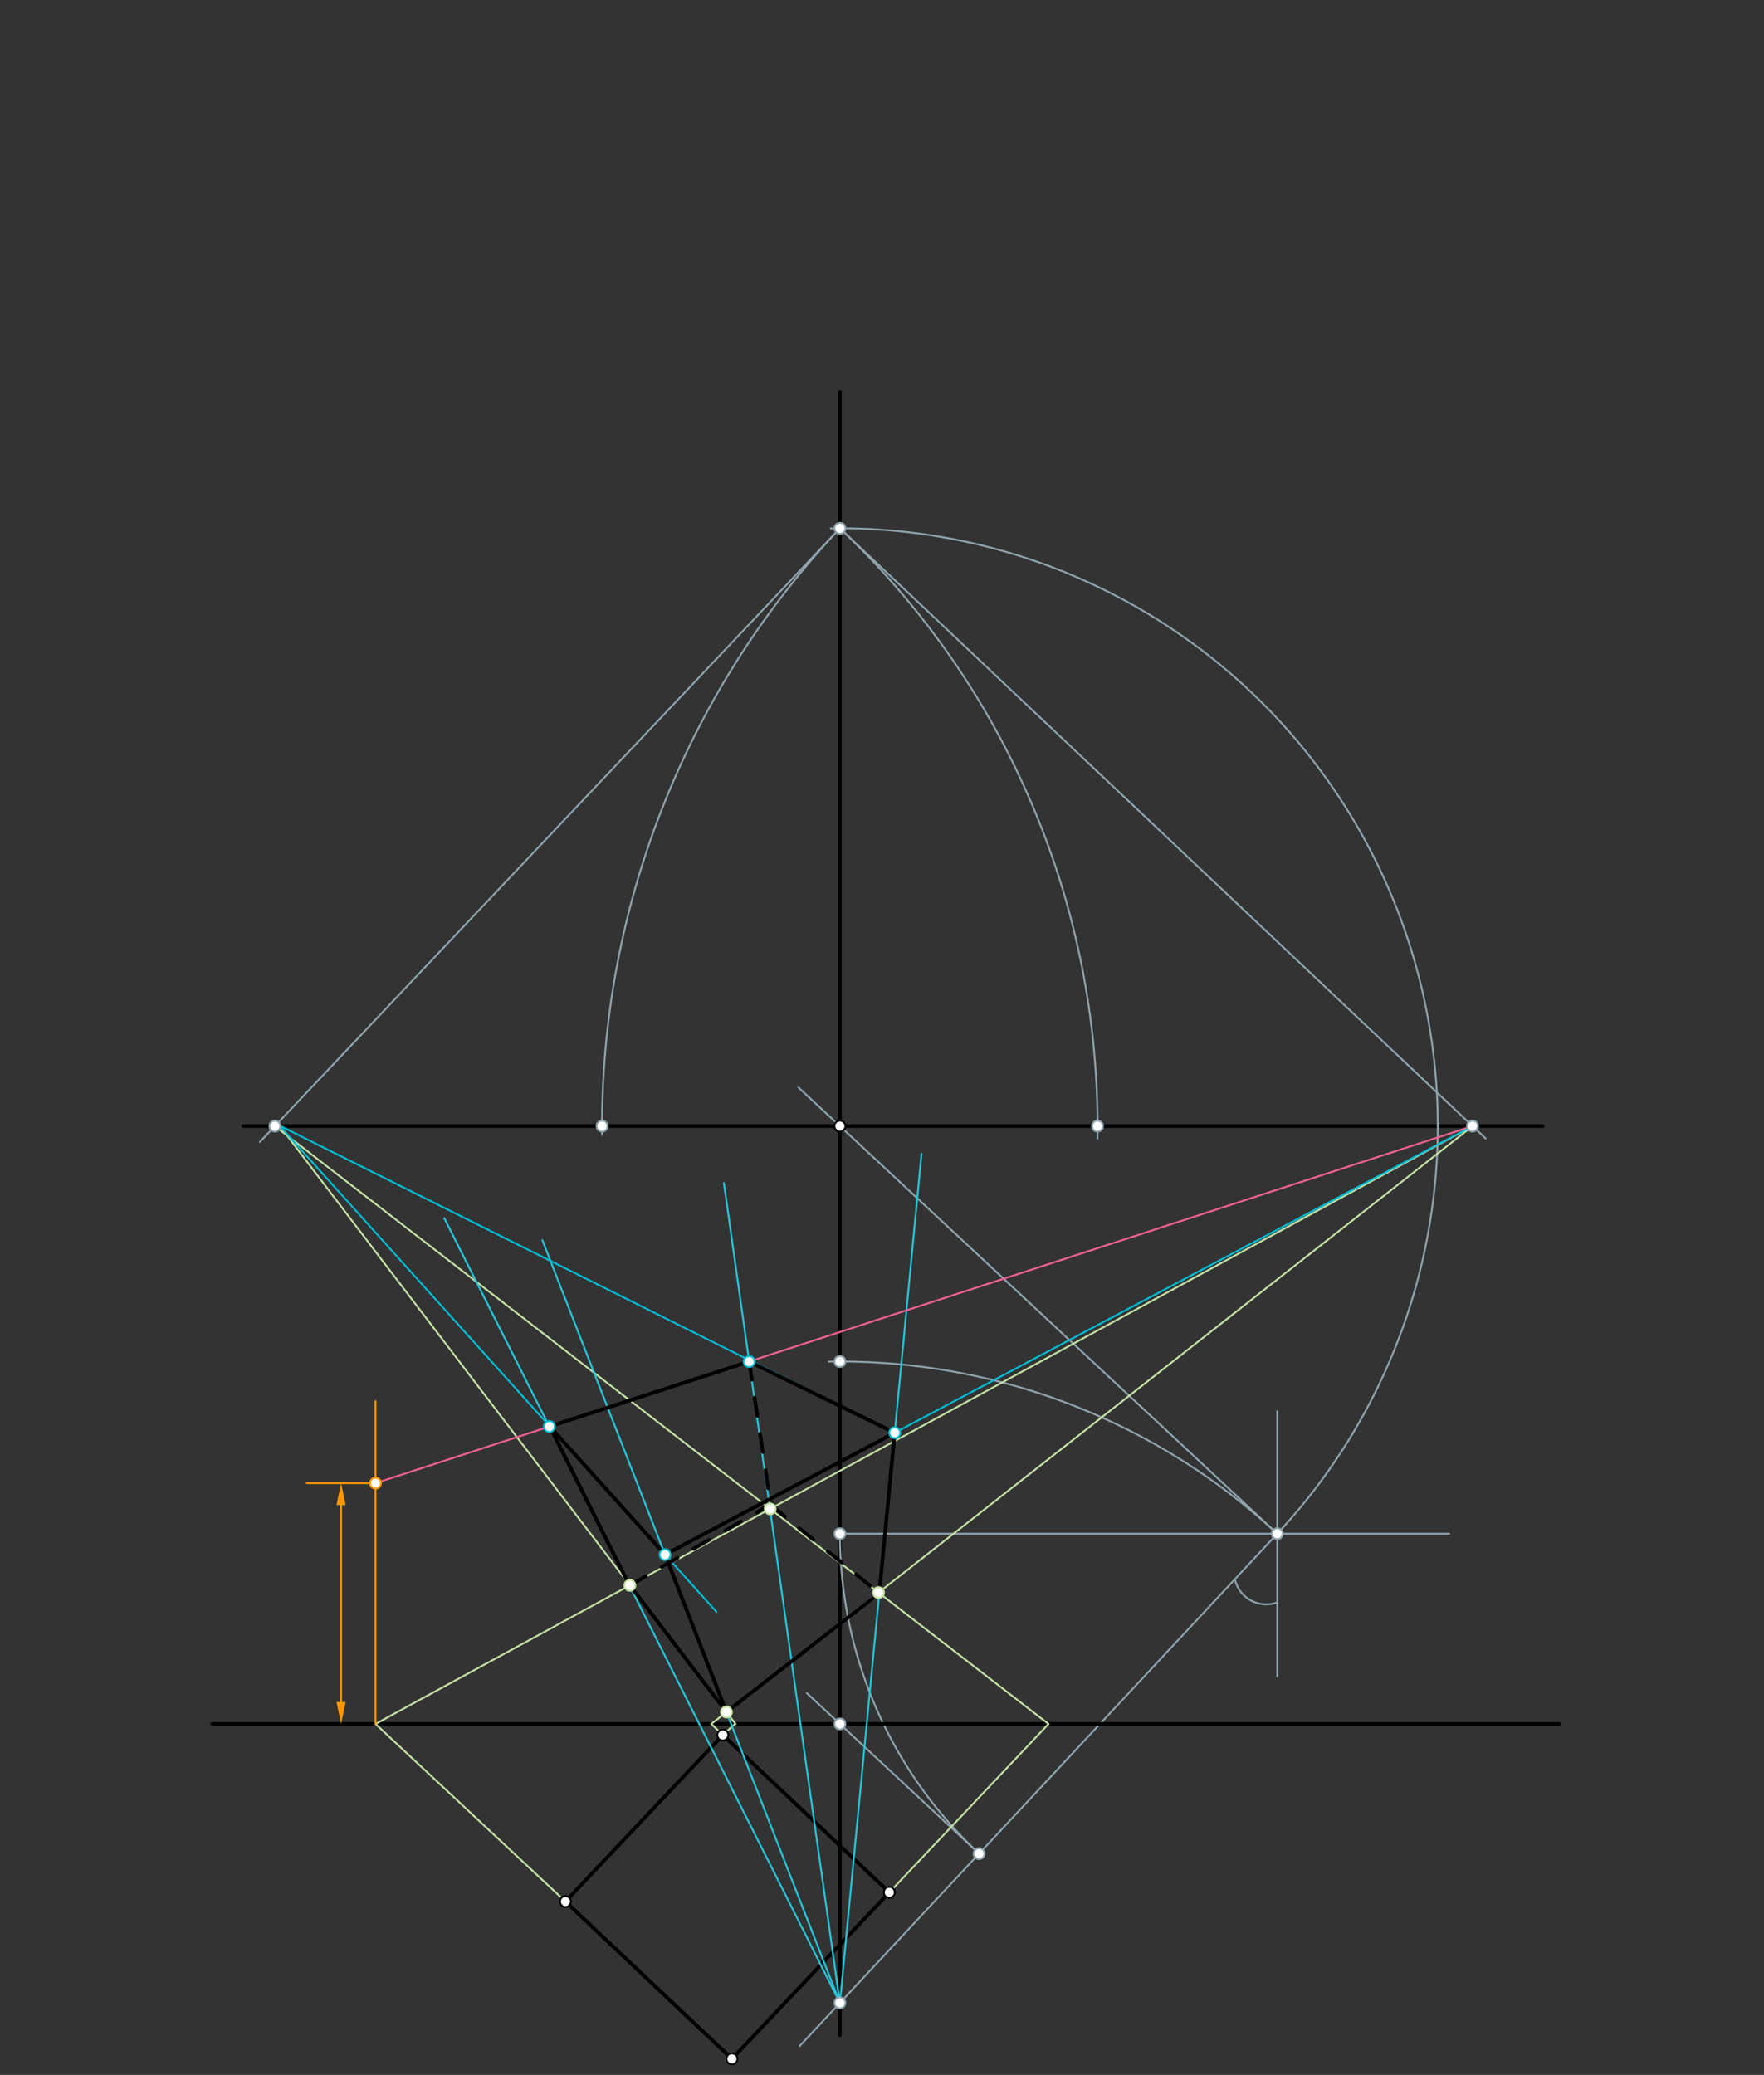 <svg xmlns="http://www.w3.org/2000/svg" class="svg--816" height="100%" preserveAspectRatio="xMidYMid meet" viewBox="0 0 964 1134" width="100%"><rect x="0" y="0" width="964" height="1134" fill="#333333" stroke="none"/><defs><marker id="marker-arrow" markerHeight="16" markerUnits="userSpaceOnUse" markerWidth="24" orient="auto-start-reverse" refX="24" refY="4" viewBox="0 0 24 8"><path d="M 0 0 L 24 4 L 0 8 z" stroke="inherit"></path></marker></defs><g class="aux-layer--949"></g><g class="main-layer--75a"><g class="element--733"><line stroke="#000000" stroke-dasharray="none" stroke-linecap="round" stroke-width="2" x1="395" x2="309" y1="948.234" y2="1039.234"></line></g><g class="element--733"><line stroke="#000000" stroke-dasharray="none" stroke-linecap="round" stroke-width="2" x1="486" x2="400" y1="1034.234" y2="1125.234"></line></g><g class="element--733"><line stroke="#000000" stroke-dasharray="none" stroke-linecap="round" stroke-width="2" x1="395" x2="486" y1="948.234" y2="1034.234"></line></g><g class="element--733"><line stroke="#000000" stroke-dasharray="none" stroke-linecap="round" stroke-width="2" x1="309" x2="400" y1="1039.234" y2="1125.234"></line></g><g class="element--733"><line stroke="#000000" stroke-dasharray="none" stroke-linecap="round" stroke-width="2" x1="459" x2="459" y1="1112.234" y2="588.234"></line></g><g class="element--733"><line stroke="#000000" stroke-dasharray="none" stroke-linecap="round" stroke-width="2" x1="459" x2="459" y1="588.234" y2="214.234"></line></g><g class="element--733"><line stroke="#90A4AE" stroke-dasharray="none" stroke-linecap="round" stroke-width="1" x1="459" x2="792" y1="838.234" y2="838.234"></line></g><g class="element--733"><line stroke="#90A4AE" stroke-dasharray="none" stroke-linecap="round" stroke-width="1" x1="698" x2="698" y1="838.234" y2="771.234"></line></g><g class="element--733"><line stroke="#90A4AE" stroke-dasharray="none" stroke-linecap="round" stroke-width="1" x1="698" x2="698" y1="838.234" y2="916.234"></line></g><g class="element--733"><line stroke="#90A4AE" stroke-dasharray="none" stroke-linecap="round" stroke-width="1" x1="698" x2="437" y1="838.234" y2="1118.234"></line></g><g class="element--733"><path d="M 674.85 863.14 A 17.589 17.589 0 0 0 697.562 875.92" fill="none" stroke="#90A4AE" stroke-dasharray="none" stroke-linecap="round" stroke-width="1"></path></g><g class="element--733"><line stroke="#90A4AE" stroke-dasharray="none" stroke-linecap="round" stroke-width="1" x1="698" x2="436.382" y1="838.234" y2="594.369"></line></g><g class="element--733"><line stroke="#000000" stroke-dasharray="none" stroke-linecap="round" stroke-width="2" x1="459" x2="133" y1="615.452" y2="615.452"></line></g><g class="element--733"><line stroke="#000000" stroke-dasharray="none" stroke-linecap="round" stroke-width="2" x1="459" x2="843" y1="615.452" y2="615.452"></line></g><g class="element--733"><path d="M 459 838.234 A 239 239 0 0 0 535.037 1013.06" fill="none" stroke="#90A4AE" stroke-dasharray="none" stroke-linecap="round" stroke-width="1"></path></g><g class="element--733"><line stroke="#90A4AE" stroke-dasharray="none" stroke-linecap="round" stroke-width="1" x1="535.037" x2="440.91" y1="1013.06" y2="925.321"></line></g><g class="element--733"><line stroke="#000000" stroke-dasharray="none" stroke-linecap="round" stroke-width="2" x1="459" x2="116" y1="942.183" y2="942.183"></line></g><g class="element--733"><line stroke="#000000" stroke-dasharray="none" stroke-linecap="round" stroke-width="2" x1="459" x2="852" y1="942.183" y2="942.183"></line></g><g class="element--733"><path d="M 698 838.234 A 326.731 326.731 0 0 0 453.962 288.76" fill="none" stroke="#90A4AE" stroke-dasharray="none" stroke-linecap="round" stroke-width="1"></path></g><g class="element--733"><line stroke="#90A4AE" stroke-dasharray="none" stroke-linecap="round" stroke-width="1" x1="459" x2="142.047" y1="288.722" y2="624.103"></line></g><g class="element--733"><line stroke="#90A4AE" stroke-dasharray="none" stroke-linecap="round" stroke-width="1" x1="459" x2="811.89" y1="288.722" y2="622.222"></line></g><g class="element--733"><path d="M 459 288.722 A 475.689 475.689 0 0 0 329.062 620.244" fill="none" stroke="#90A4AE" stroke-dasharray="none" stroke-linecap="round" stroke-width="1"></path></g><g class="element--733"><path d="M 459 288.722 A 449.552 449.552 0 0 1 599.722 622.276" fill="none" stroke="#90A4AE" stroke-dasharray="none" stroke-linecap="round" stroke-width="1"></path></g><g class="element--733"><path d="M 698 838.234 A 350.516 350.516 0 0 0 452.823 744.172" fill="none" stroke="#90A4AE" stroke-dasharray="none" stroke-linecap="round" stroke-width="1"></path></g><g class="element--733"><line stroke="#C5E1A5" stroke-dasharray="none" stroke-linecap="round" stroke-width="1" x1="205.202" x2="309" y1="942.183" y2="1039.234"></line></g><g class="element--733"><line stroke="#C5E1A5" stroke-dasharray="none" stroke-linecap="round" stroke-width="1" x1="486" x2="572.988" y1="1034.234" y2="942.196"></line></g><g class="element--733"><line stroke="#C5E1A5" stroke-dasharray="none" stroke-linecap="round" stroke-width="1" x1="395" x2="388.688" y1="948.234" y2="942.183"></line></g><g class="element--733"><line stroke="#C5E1A5" stroke-dasharray="none" stroke-linecap="round" stroke-width="1" x1="205.202" x2="804.727" y1="942.183" y2="615.452"></line></g><g class="element--733"><line stroke="#C5E1A5" stroke-dasharray="none" stroke-linecap="round" stroke-width="1" x1="388.688" x2="804.727" y1="942.183" y2="615.452"></line></g><g class="element--733"><line stroke="#C5E1A5" stroke-dasharray="none" stroke-linecap="round" stroke-width="1" x1="572.988" x2="150.222" y1="942.196" y2="615.452"></line></g><g class="element--733"><line stroke="#C5E1A5" stroke-dasharray="none" stroke-linecap="round" stroke-width="1" x1="402" x2="152" y1="942.234" y2="614.234"></line></g><g class="element--733"><line stroke="#C5E1A5" stroke-dasharray="none" stroke-linecap="round" stroke-width="1" x1="395" x2="401.714" y1="948.234" y2="942.134"></line></g><g class="element--733"><line stroke="#26C6DA" stroke-dasharray="none" stroke-linecap="round" stroke-width="1" x1="459" x2="503.6" y1="1094.633" y2="630.588"></line></g><g class="element--733"><line stroke="#26C6DA" stroke-dasharray="none" stroke-linecap="round" stroke-width="1" x1="459" x2="296.4" y1="1094.633" y2="677.788"></line></g><g class="element--733"><line stroke="#26C6DA" stroke-dasharray="none" stroke-linecap="round" stroke-width="1" x1="459" x2="395.6" y1="1094.633" y2="646.588"></line></g><g class="element--733"><line stroke="#26C6DA" stroke-dasharray="none" stroke-linecap="round" stroke-width="1" x1="459" x2="242.8" y1="1094.633" y2="665.787"></line></g><g class="element--733"><line stroke="#FF9800" stroke-dasharray="none" stroke-linecap="round" stroke-width="1" x1="205.202" x2="205.202" y1="942.183" y2="765.788"></line></g><g class="element--733"><line stroke="#FF9800" stroke-dasharray="none" stroke-linecap="round" stroke-width="1" x1="205.202" x2="167.6" y1="810.588" y2="810.588"></line></g><g class="element--733"><line stroke="#FF9800" stroke-dasharray="none" stroke-linecap="round" stroke-width="1" x1="186.401" x2="186.401" y1="822.588" y2="930.183"></line><path d="M186.401,810.588 l12,2.5 l0,-5 z" fill="#FF9800" stroke="#FF9800" stroke-width="0" transform="rotate(90, 186.401, 810.588)"></path><path d="M186.401,942.183 l12,2.5 l0,-5 z" fill="#FF9800" stroke="#FF9800" stroke-width="0" transform="rotate(270, 186.401, 942.183)"></path></g><g class="element--733"><line stroke="#F06292" stroke-dasharray="none" stroke-linecap="round" stroke-width="1" x1="205.202" x2="804.727" y1="810.588" y2="615.452"></line></g><g class="element--733"><line stroke="#00BCD4" stroke-dasharray="none" stroke-linecap="round" stroke-width="1" x1="152.928" x2="391.6" y1="615.452" y2="880.987"></line></g><g class="element--733"><line stroke="#00BCD4" stroke-dasharray="none" stroke-linecap="round" stroke-width="1" x1="363.444" x2="804.727" y1="849.662" y2="615.452"></line></g><g class="element--733"><line stroke="#00BCD4" stroke-dasharray="none" stroke-linecap="round" stroke-width="1" x1="488.946" x2="151.6" y1="783.052" y2="614.588"></line></g><g class="element--733"><line stroke="#000000" stroke-dasharray="none" stroke-linecap="round" stroke-width="2" x1="300.455" x2="410.366" y1="779.584" y2="743.81"></line></g><g class="element--733"><line stroke="#000000" stroke-dasharray="none" stroke-linecap="round" stroke-width="2" x1="488.946" x2="409.402" y1="783.052" y2="744.124"></line></g><g class="element--733"><line stroke="#000000" stroke-dasharray="none" stroke-linecap="round" stroke-width="2" x1="300.455" x2="363.444" y1="779.584" y2="849.662"></line></g><g class="element--733"><line stroke="#000000" stroke-dasharray="none" stroke-linecap="round" stroke-width="2" x1="363.444" x2="488.946" y1="849.662" y2="783.052"></line></g><g class="element--733"><line stroke="#000000" stroke-dasharray="none" stroke-linecap="round" stroke-width="2" x1="300.455" x2="343.426" y1="779.584" y2="865.386"></line></g><g class="element--733"><line stroke="#000000" stroke-dasharray="none" stroke-linecap="round" stroke-width="2" x1="343.426" x2="396.989" y1="865.386" y2="935.66"></line></g><g class="element--733"><line stroke="#000000" stroke-dasharray="none" stroke-linecap="round" stroke-width="2" x1="363.444" x2="396.989" y1="849.662" y2="935.66"></line></g><g class="element--733"><line stroke="#000000" stroke-dasharray="none" stroke-linecap="round" stroke-width="2" x1="396.989" x2="480.52" y1="935.66" y2="870.73"></line></g><g class="element--733"><line stroke="#000000" stroke-dasharray="none" stroke-linecap="round" stroke-width="2" x1="480.52" x2="488.946" y1="870.73" y2="783.052"></line></g><g class="element--733"><line stroke="#000000" stroke-dasharray="10" stroke-linecap="round" stroke-width="2" x1="409.402" x2="421.2" y1="744.124" y2="822.588"></line></g><g class="element--733"><line stroke="#000000" stroke-dasharray="10" stroke-linecap="round" stroke-width="2" x1="421.2" x2="480.52" y1="822.588" y2="870.73"></line></g><g class="element--733"><line stroke="#000000" stroke-dasharray="10" stroke-linecap="round" stroke-width="2" x1="344.216" x2="422" y1="866.422" y2="821.788"></line></g><g class="element--733"><circle cx="395" cy="948.234" r="3" stroke="#000000" stroke-width="1" fill="#ffffff"></circle>}</g><g class="element--733"><circle cx="309" cy="1039.234" r="3" stroke="#000000" stroke-width="1" fill="#ffffff"></circle>}</g><g class="element--733"><circle cx="400" cy="1125.234" r="3" stroke="#000000" stroke-width="1" fill="#ffffff"></circle>}</g><g class="element--733"><circle cx="486" cy="1034.234" r="3" stroke="#000000" stroke-width="1" fill="#ffffff"></circle>}</g><g class="element--733"><circle cx="459" cy="838.234" r="3" stroke="#90A4AE" stroke-width="1" fill="#ffffff"></circle>}</g><g class="element--733"><circle cx="698" cy="838.234" r="3" stroke="#90A4AE" stroke-width="1" fill="#ffffff"></circle>}</g><g class="element--733"><circle cx="459" cy="1094.633" r="3" stroke="#90A4AE" stroke-width="1" fill="#ffffff"></circle>}</g><g class="element--733"><circle cx="459" cy="615.452" r="3" stroke="#000000" stroke-width="1" fill="#ffffff"></circle>}</g><g class="element--733"><circle cx="535.037" cy="1013.06" r="3" stroke="#90A4AE" stroke-width="1" fill="#ffffff"></circle>}</g><g class="element--733"><circle cx="459" cy="942.183" r="3" stroke="#90A4AE" stroke-width="1" fill="#ffffff"></circle>}</g><g class="element--733"><circle cx="459" cy="288.722" r="3" stroke="#90A4AE" stroke-width="1" fill="#ffffff"></circle>}</g><g class="element--733"><circle cx="150.222" cy="615.452" r="3" stroke="#90A4AE" stroke-width="1" fill="#ffffff"></circle>}</g><g class="element--733"><circle cx="804.727" cy="615.452" r="3" stroke="#90A4AE" stroke-width="1" fill="#ffffff"></circle>}</g><g class="element--733"><circle cx="329.038" cy="615.452" r="3" stroke="#90A4AE" stroke-width="1" fill="#ffffff"></circle>}</g><g class="element--733"><circle cx="599.774" cy="615.452" r="3" stroke="#90A4AE" stroke-width="1" fill="#ffffff"></circle>}</g><g class="element--733"><circle cx="459" cy="744.117" r="3" stroke="#90A4AE" stroke-width="1" fill="#ffffff"></circle>}</g><g class="element--733"><circle cx="420.884" cy="824.64" r="3" stroke="#C5E1A5" stroke-width="1" fill="#ffffff"></circle>}</g><g class="element--733"><circle cx="480.093" cy="870.4" r="3" stroke="#C5E1A5" stroke-width="1" fill="#ffffff"></circle>}</g><g class="element--733"><circle cx="344.216" cy="866.422" r="3" stroke="#C5E1A5" stroke-width="1" fill="#ffffff"></circle>}</g><g class="element--733"><circle cx="396.991" cy="935.662" r="3" stroke="#C5E1A5" stroke-width="1" fill="#ffffff"></circle>}</g><g class="element--733"><circle cx="205.202" cy="810.588" r="3" stroke="#FF9800" stroke-width="1" fill="#ffffff"></circle>}</g><g class="element--733"><circle cx="300.21" cy="779.664" r="3" stroke="#00BCD4" stroke-width="1" fill="#ffffff"></circle>}</g><g class="element--733"><circle cx="363.444" cy="849.662" r="3" stroke="#00BCD4" stroke-width="1" fill="#ffffff"></circle>}</g><g class="element--733"><circle cx="409.402" cy="744.124" r="3" stroke="#00BCD4" stroke-width="1" fill="#ffffff"></circle>}</g><g class="element--733"><circle cx="488.946" cy="783.052" r="3" stroke="#00BCD4" stroke-width="1" fill="#ffffff"></circle>}</g></g><g class="snaps-layer--ac6"></g><g class="temp-layer--52d"></g></svg>
